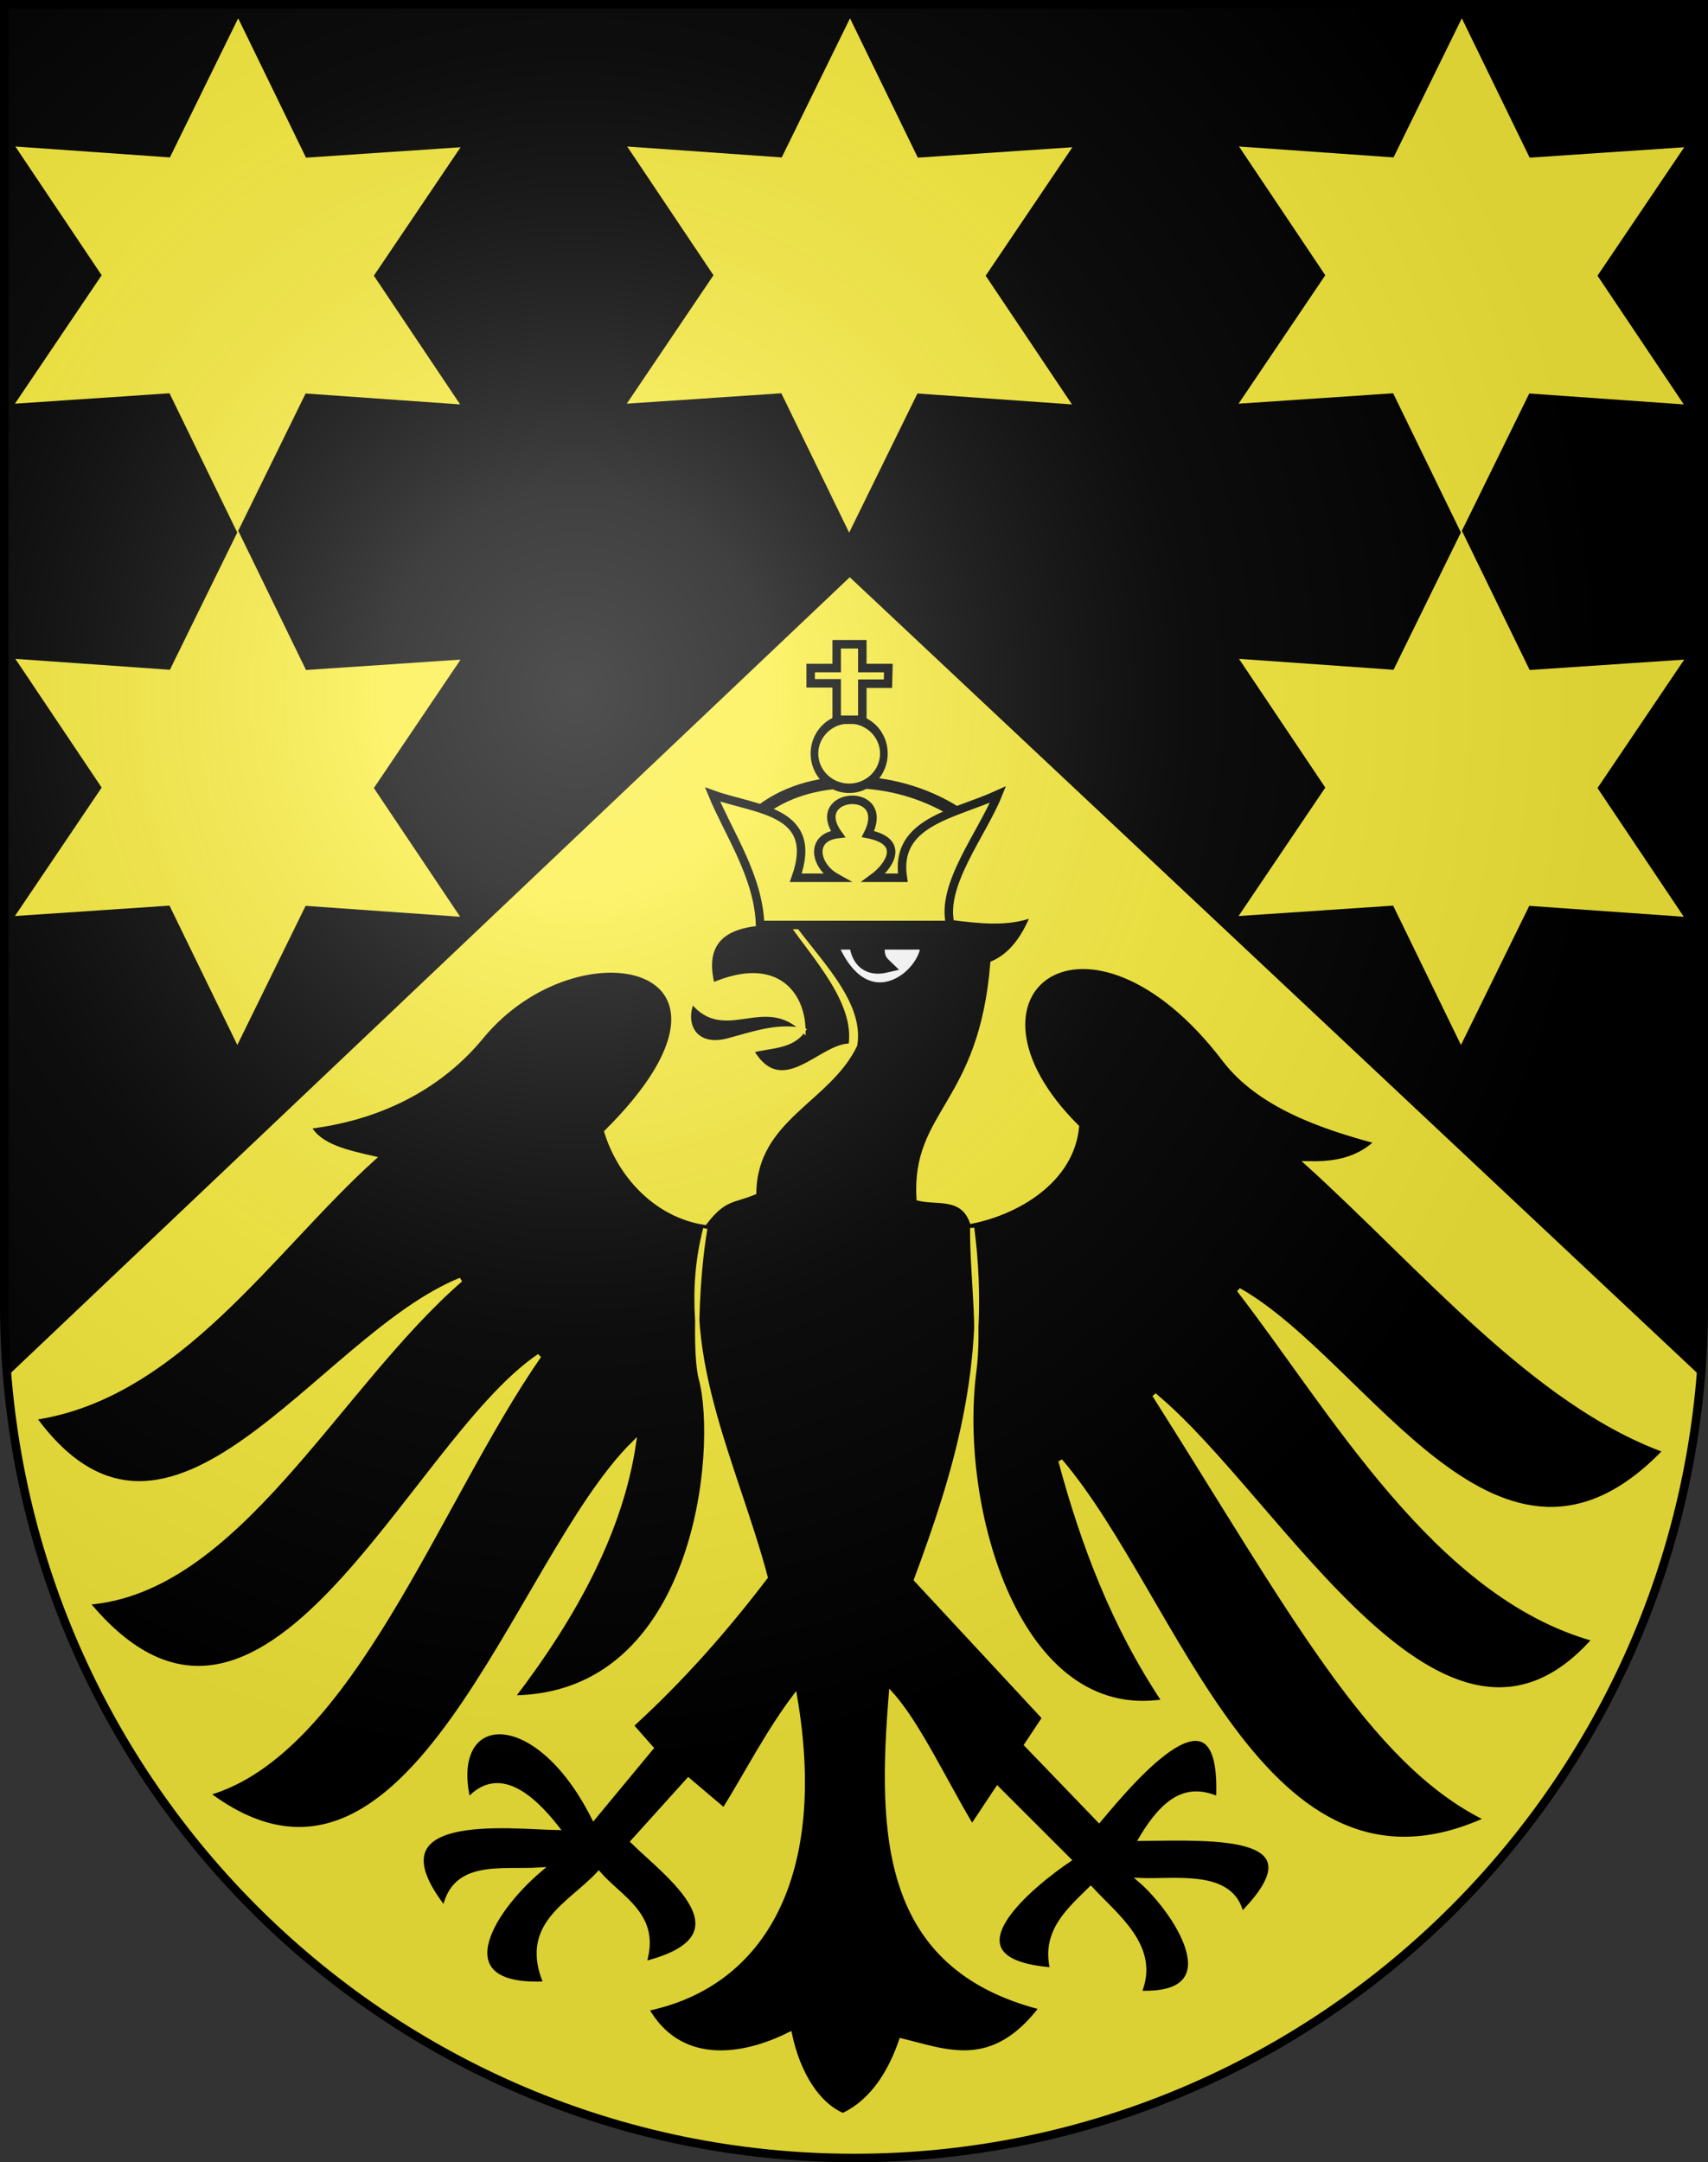 <?xml version="1.0" encoding="UTF-8" standalone="no"?>
<svg
   xmlns:dc="http://purl.org/dc/elements/1.1/"
   xmlns:cc="http://web.resource.org/cc/"
   xmlns:rdf="http://www.w3.org/1999/02/22-rdf-syntax-ns#"
   xmlns:svg="http://www.w3.org/2000/svg"
   xmlns="http://www.w3.org/2000/svg"
   xmlns:xlink="http://www.w3.org/1999/xlink"
   xmlns:sodipodi="http://sodipodi.sourceforge.net/DTD/sodipodi-0.dtd"
   xmlns:inkscape="http://www.inkscape.org/namespaces/inkscape"
   height="763"
   width="603"
   version="1.0"
   id="svg20"
   sodipodi:version="0.32"
   inkscape:version="0.44.1"
   sodipodi:docname="Schattenhalb-coat of arms.svg"
   sodipodi:docbase="F:\Mis Documentos\Mis imágenes\Encyclopédie\Escudos de Suiza">
  <rect width="100%" height="100%" fill="#333333" stroke="none"/>
  <defs
     id="defs29">
    <linearGradient
       id="linearGradient2893">
      <stop
         style="stop-color:#ffffff;stop-opacity:0.314;"
         offset="0"
         id="stop2895" />
      <stop
         id="stop2897"
         offset="0.19"
         style="stop-color:#ffffff;stop-opacity:0.251;" />
      <stop
         style="stop-color:#6b6b6b;stop-opacity:0.125;"
         offset="0.6"
         id="stop2901" />
      <stop
         style="stop-color:#000000;stop-opacity:0.125;"
         offset="1"
         id="stop2899" />
    </linearGradient>
    <linearGradient
       id="linearGradient2955">
      <stop
         style="stop-color:white;stop-opacity:0;"
         offset="0"
         id="stop2965" />
      <stop
         style="stop-color:black;stop-opacity:0.646;"
         offset="1"
         id="stop2959" />
    </linearGradient>
    <radialGradient
       inkscape:collect="always"
       xlink:href="#linearGradient2893"
       id="radialGradient3236"
       gradientUnits="userSpaceOnUse"
       gradientTransform="matrix(1.215,1.531577e-24,1.464684e-23,1.267,-839.192,-490.489)"
       cx="858.042"
       cy="579.933"
       fx="858.042"
       fy="579.933"
       r="300" />
  </defs>
  <sodipodi:namedview
     inkscape:window-height="682"
     inkscape:window-width="1024"
     inkscape:pageshadow="2"
     inkscape:pageopacity="0.0"
     guidetolerance="10.0"
     gridtolerance="10.0"
     objecttolerance="10.0"
     borderopacity="1.0"
     bordercolor="#666666"
     pagecolor="#ffffff"
     id="base"
     inkscape:zoom="0.68249579"
     inkscape:cx="270.27268"
     inkscape:cy="347.74002"
     inkscape:window-x="-4"
     inkscape:window-y="-4"
     inkscape:current-layer="layer2"
     showgrid="true"
     showguides="true"
     inkscape:guide-bbox="true" />
  <desc
     id="desc22">Coat of Arms of Canton of Freiburg (Fribourg)</desc>
  <g
     inkscape:groupmode="layer"
     id="layer1"
     inkscape:label="Fond écu"
     sodipodi:insensitive="true">
    <path
       id="path1899"
       d="M 1.5,1.5 L 1.5,460.368 C 1.5,626.678 135.815,761.5 301.5,761.5 C 467.185,761.5 601.5,626.678 601.5,460.368 L 601.5,1.5 L 1.5,1.5 z "
       style="fill:#fcef3c;fill-opacity:1" />
    <path
       style="fill:black;fill-rule:evenodd;stroke:black;stroke-width:1px;stroke-linecap:butt;stroke-linejoin:miter;stroke-opacity:1"
       d="M 1.5,1.5 L 1.5,460.375 C 1.5,468.682 1.843,476.895 2.5,485.031 L 300,203 L 600.5,485.062 C 601.159,476.916 601.5,468.692 601.5,460.375 L 601.5,1.5 L 1.5,1.5 z "
       id="path42576" />
  </g>
  <g
     inkscape:groupmode="layer"
     id="layer2"
     inkscape:label="Meubles"
     sodipodi:insensitive="true">
    <g
       id="g41650">
      <path
         sodipodi:nodetypes="ccccccccccccccccscccccccccsccccccccccsccccccccscccccccccscccccccccccccccccccccc"
         id="path33634"
         d="M 314.542,597.652 C 324.087,608.154 333.631,628.737 343.176,644.582 L 352.139,631.082 L 377.396,656.311 C 365.372,664.416 330.632,691.909 371.499,694.994 C 368.185,681.533 377.645,673.785 385.087,666.377 C 393.879,676.006 409.107,687.044 402.238,703.187 C 435.842,704.686 414.034,673.309 402.442,663.447 C 414.962,663.961 435.066,660.243 438.348,675.517 C 466.599,646.927 430.058,648.553 402.772,648.873 C 412.325,632.689 420.53,630.633 430.082,634.691 C 432.045,590.209 400.425,627.489 388.028,642.356 L 362.345,615.709 L 368.664,606.192 L 323.399,557.463 C 336.905,521.003 349.572,481.81 343.218,433.33 C 343.16,450.451 346.036,467.743 343.934,484.099 C 337.788,531.925 359.298,608.488 410.967,600.348 C 393.38,574.079 382.406,545.33 374.375,515.477 C 415.851,564.1 445.847,678.17 524.922,641.885 C 483.912,622.015 455.264,567.534 407.504,492.237 C 452.098,529.067 509.749,638.613 562.862,578.456 C 506.955,562.954 470.2,497.631 437.354,455.195 C 483.223,481.166 529.402,573.036 587.901,511.882 C 541.719,495.071 502.359,447.52 461.493,410.512 C 470.144,410.691 478.616,409.8 486.082,402.871 C 467.036,397.782 444.686,390.251 432.283,373.991 C 384.179,310.923 332.398,350.017 380.218,397.61 C 378.4,416.94 358.806,427.943 343.044,431.056 C 339.592,421.833 331,424.605 324.298,422.965 C 322.518,392.133 346.325,389.968 350.368,339.892 C 357.142,336.941 361.428,330.673 364.618,322.944 C 355.699,326.344 345.626,325.13 335.535,323.843 L 277.224,325.67 C 264.229,325.431 246.332,326.592 251.563,347.533 C 274.148,337.827 283.496,350.701 283.66,363.582 C 269.661,349.925 255.831,367.728 244.371,353.376 C 240.923,361.484 245.337,370.132 256.824,367.178 C 265.428,364.965 274.472,361.491 283.66,363.582 C 279.426,369.709 271.765,368.98 265.364,370.774 C 276.161,389.111 289.95,368.566 300.291,368.976 C 302.682,353.723 287.775,338.073 278.818,325.09 C 287.89,338.187 304.513,353.429 301.915,368.773 C 292.606,388.308 266.694,394.587 266.263,420.85 C 258.951,423.922 255.707,422.547 248.866,431.505 C 231.698,428.885 218.855,414.877 214.071,399.408 C 274.523,339.353 204.036,324.587 170.063,365.853 C 156.365,382.492 135.98,394.296 109.106,397.61 C 112.777,404.452 122.387,406.544 131.897,408.714 C 96.015,441.061 62.945,492.829 12.099,500.328 C 60.251,566.307 112.365,471.864 162.646,451.599 C 118.758,489.755 83.848,561.578 30.845,565.554 C 93.291,641.11 144.495,509.372 190.382,478.436 C 154.527,530.026 123.887,618.443 73.28,632.895 C 145.229,687.145 181.753,550.481 223.828,509.185 C 219.293,539.774 203.428,569.608 180.943,599 C 246.316,598.59 254.054,511.1 247.438,486.549 C 245.076,477.783 246.106,450.26 248.996,433.533 C 237.854,476.373 259.487,515.941 270.308,556.564 C 256.171,575.11 240.657,592.737 222.929,608.889 L 229.956,616.846 L 209.577,641.436 C 189.218,600.937 158.002,603.552 165.343,635.143 C 175.787,623.558 187.579,633.417 196.674,645.031 C 180.089,644.744 129.241,638.275 156.936,673.533 C 160.411,656.831 177.07,660.638 190.699,659.732 C 172.399,675.282 157.395,701.711 192.629,699.92 C 183.765,678.973 201.332,672.018 211.375,661.08 C 219.317,670.161 232.792,676.015 227.423,692.861 C 265.938,683.267 235.367,661.661 223.378,649.843 L 243.023,628.084 L 255.608,638.739 C 263.907,625.296 271.281,610.928 280.646,598.551 C 291.468,661.106 269.992,700.348 228.322,708.909 C 239.733,729.014 261.486,726.496 278.848,717.767 C 281.796,731.7 288.632,742.621 297.594,746.401 C 308.813,741.102 314.776,729.801 318.138,720.014 C 334.3,723.9 350.317,731.117 367.632,708.46 C 311.536,694.112 310.525,647.361 314.542,597.652 z "
         style="fill:black;fill-opacity:1;fill-rule:evenodd;stroke:#fcef3c;stroke-width:1.5;stroke-linecap:butt;stroke-linejoin:miter;stroke-miterlimit:4;stroke-dasharray:none;stroke-opacity:1" />
      <g
         id="g41644">
        <path
           style="fill:none;fill-rule:evenodd;stroke:black;stroke-width:4.199px;stroke-linecap:butt;stroke-linejoin:miter;stroke-opacity:1"
           d="M 269.071,285.719 C 288.036,271.529 318.47,273.703 338.875,287.545"
           id="path36295"
           sodipodi:nodetypes="cc" />
        <path
           style="fill:#fcef3c;fill-opacity:1;fill-rule:evenodd;stroke:#000200;stroke-width:3;stroke-linecap:butt;stroke-linejoin:miter;stroke-miterlimit:4;stroke-dasharray:none;stroke-opacity:1"
           d="M 268.356,326.401 L 335.534,326.401 C 331.892,312.405 346.714,294.35 352.329,280.355 C 337.127,287.333 315.624,289.877 318.74,309.745 L 308.438,309.745 C 313.613,305.951 320.142,297.001 306.416,294.311 C 315.117,277.086 285.125,279.381 295.842,294.311 C 285.818,295.445 287.599,305.529 295.18,309.745 L 280.952,309.745 C 289.503,285.795 266.888,285.886 251.562,280.355 C 257.316,294.253 267.804,309.252 268.356,326.401 z "
           id="path34521"
           sodipodi:nodetypes="ccccccccccc" />
        <path
           sodipodi:type="arc"
           style="fill:#fcef3c;fill-opacity:1;fill-rule:nonzero;stroke:#000200;stroke-width:0.564;stroke-miterlimit:4;stroke-dasharray:none;stroke-opacity:1"
           id="path35408"
           sodipodi:cx="686.41235"
           sodipodi:cy="633.53833"
           sodipodi:rx="2.5594268"
           sodipodi:ry="2.0734599"
           d="M 688.972 633.538 A 2.559 2.073 0 1 1  683.853,633.538 A 2.559 2.073 0 1 1  688.972 633.538 z"
           transform="matrix(4.786,0,0,5.908,-2985.377,-3477.029)" />
        <path
           style="fill:#fcef3c;fill-opacity:1;fill-rule:nonzero;stroke:#000200;stroke-width:3;stroke-miterlimit:4;stroke-dasharray:none;stroke-opacity:1"
           d="M 295.385,227.348 L 295.385,235.745 L 286.201,235.745 L 286.201,241.124 L 295.385,241.124 L 295.385,253.983 L 304.438,253.983 L 304.438,241.256 L 313.491,241.256 L 313.623,235.745 L 304.438,235.745 L 304.438,227.348 L 295.385,227.348 z "
           id="rect36297" />
      </g>
      <path
         sodipodi:nodetypes="cccccc"
         id="path37193"
         d="M 293.549,332.999 L 301.946,332.999 C 302.352,337.666 305.117,343.028 313.206,341.075 C 311.366,339.303 309.815,338.215 310.343,332.999 L 327.138,332.999 C 327.229,344.172 305.513,362.021 293.549,332.999 z "
         style="fill:white;fill-opacity:1;fill-rule:evenodd;stroke:black;stroke-width:4.199px;stroke-linecap:butt;stroke-linejoin:miter;stroke-opacity:1" />
    </g>
    <path
       sodipodi:type="star"
       style="opacity:1;fill:#fcef3c;fill-opacity:1;fill-rule:nonzero;stroke:black;stroke-width:3;stroke-miterlimit:4;stroke-dasharray:none;stroke-opacity:0"
       id="path41624"
       sodipodi:sides="6"
       sodipodi:cx="273.51993"
       sodipodi:cy="81.272331"
       sodipodi:r1="102.37618"
       sodipodi:r2="54.208275"
       sodipodi:arg1="0.94348813"
       sodipodi:arg2="1.4670869"
       inkscape:flatsided="false"
       inkscape:rounded="0"
       inkscape:randomized="0"
       d="M 333.611,164.157 L 279.132,135.189 L 231.785,174.756 L 229.632,113.091 L 171.694,91.871 L 224.021,59.174 L 213.428,-1.612 L 267.908,27.355 L 315.255,-12.211 L 317.408,49.454 L 375.346,70.674 L 323.019,103.371 L 333.611,164.157 z "
       transform="matrix(0.81,-0.36,0.36,0.81,49.129,129.842)" />
    <path
       transform="matrix(0.81,-0.36,0.36,0.81,265.129,310.637)"
       d="M 333.611,164.157 L 279.132,135.189 L 231.785,174.756 L 229.632,113.091 L 171.694,91.871 L 224.021,59.174 L 213.428,-1.612 L 267.908,27.355 L 315.255,-12.211 L 317.408,49.454 L 375.346,70.674 L 323.019,103.371 L 333.611,164.157 z "
       inkscape:randomized="0"
       inkscape:rounded="0"
       inkscape:flatsided="false"
       sodipodi:arg2="1.4670869"
       sodipodi:arg1="0.94348813"
       sodipodi:r2="54.208275"
       sodipodi:r1="102.37618"
       sodipodi:cy="81.272331"
       sodipodi:cx="273.51993"
       sodipodi:sides="6"
       id="path43464"
       style="opacity:1;fill:#fcef3c;fill-opacity:1;fill-rule:nonzero;stroke:black;stroke-width:3;stroke-miterlimit:4;stroke-dasharray:none;stroke-opacity:0"
       sodipodi:type="star" />
    <path
       sodipodi:type="star"
       style="opacity:1;fill:#fcef3c;fill-opacity:1;fill-rule:nonzero;stroke:black;stroke-width:3;stroke-miterlimit:4;stroke-dasharray:none;stroke-opacity:0"
       id="path43468"
       sodipodi:sides="6"
       sodipodi:cx="273.51993"
       sodipodi:cy="81.272331"
       sodipodi:r1="102.37618"
       sodipodi:r2="54.208275"
       sodipodi:arg1="0.94348813"
       sodipodi:arg2="1.4670869"
       inkscape:flatsided="false"
       inkscape:rounded="0"
       inkscape:randomized="0"
       d="M 333.611,164.157 L 279.132,135.189 L 231.785,174.756 L 229.632,113.091 L 171.694,91.871 L 224.021,59.174 L 213.428,-1.612 L 267.908,27.355 L 315.255,-12.211 L 317.408,49.454 L 375.346,70.674 L 323.019,103.371 L 333.611,164.157 z "
       transform="matrix(0.81,-0.36,0.36,0.81,-166.871,310.637)" />
    <path
       transform="matrix(0.81,-0.36,0.36,0.81,-166.871,129.842)"
       d="M 333.611,164.157 L 279.132,135.189 L 231.785,174.756 L 229.632,113.091 L 171.694,91.871 L 224.021,59.174 L 213.428,-1.612 L 267.908,27.355 L 315.255,-12.211 L 317.408,49.454 L 375.346,70.674 L 323.019,103.371 L 333.611,164.157 z "
       inkscape:randomized="0"
       inkscape:rounded="0"
       inkscape:flatsided="false"
       sodipodi:arg2="1.4670869"
       sodipodi:arg1="0.94348813"
       sodipodi:r2="54.208275"
       sodipodi:r1="102.37618"
       sodipodi:cy="81.272331"
       sodipodi:cx="273.51993"
       sodipodi:sides="6"
       id="path43470"
       style="opacity:1;fill:#fcef3c;fill-opacity:1;fill-rule:nonzero;stroke:black;stroke-width:3;stroke-miterlimit:4;stroke-dasharray:none;stroke-opacity:0"
       sodipodi:type="star" />
    <path
       sodipodi:type="star"
       style="opacity:1;fill:#fcef3c;fill-opacity:1;fill-rule:nonzero;stroke:black;stroke-width:3;stroke-miterlimit:4;stroke-dasharray:none;stroke-opacity:0"
       id="path43472"
       sodipodi:sides="6"
       sodipodi:cx="273.51993"
       sodipodi:cy="81.272331"
       sodipodi:r1="102.37618"
       sodipodi:r2="54.208275"
       sodipodi:arg1="0.94348813"
       sodipodi:arg2="1.4670869"
       inkscape:flatsided="false"
       inkscape:rounded="0"
       inkscape:randomized="0"
       d="M 333.611,164.157 L 279.132,135.189 L 231.785,174.756 L 229.632,113.091 L 171.694,91.871 L 224.021,59.174 L 213.428,-1.612 L 267.908,27.355 L 315.255,-12.211 L 317.408,49.454 L 375.346,70.674 L 323.019,103.371 L 333.611,164.157 z "
       transform="matrix(0.81,-0.36,0.36,0.81,265.129,129.842)" />
  </g>
  <g
     inkscape:groupmode="layer"
     id="layer3"
     inkscape:label="Reflet final"
     style="display:inline"
     sodipodi:insensitive="true">
    <path
       style="fill:url(#radialGradient3236);fill-opacity:1"
       d="M 1.5,1.5 L 1.5,460.368 C 1.5,626.679 135.815,761.5 301.5,761.5 C 467.185,761.5 601.5,626.679 601.5,460.368 L 601.5,1.5 L 1.5,1.5 z "
       id="path2346" />
  </g>
  <g
     inkscape:groupmode="layer"
     id="layer4"
     inkscape:label="Contour final"
     style="display:inline"
     sodipodi:insensitive="true">
    <path
       style="fill:none;fill-opacity:1;stroke:black;stroke-width:3;stroke-miterlimit:4;stroke-dasharray:none;stroke-opacity:1"
       d="M 1.5,1.5 L 1.5,460.368 C 1.5,626.679 135.815,761.5 301.5,761.5 C 467.185,761.5 601.5,626.679 601.5,460.368 L 601.5,1.5 L 1.5,1.5 z "
       id="path3239" />
  </g>
</svg>
